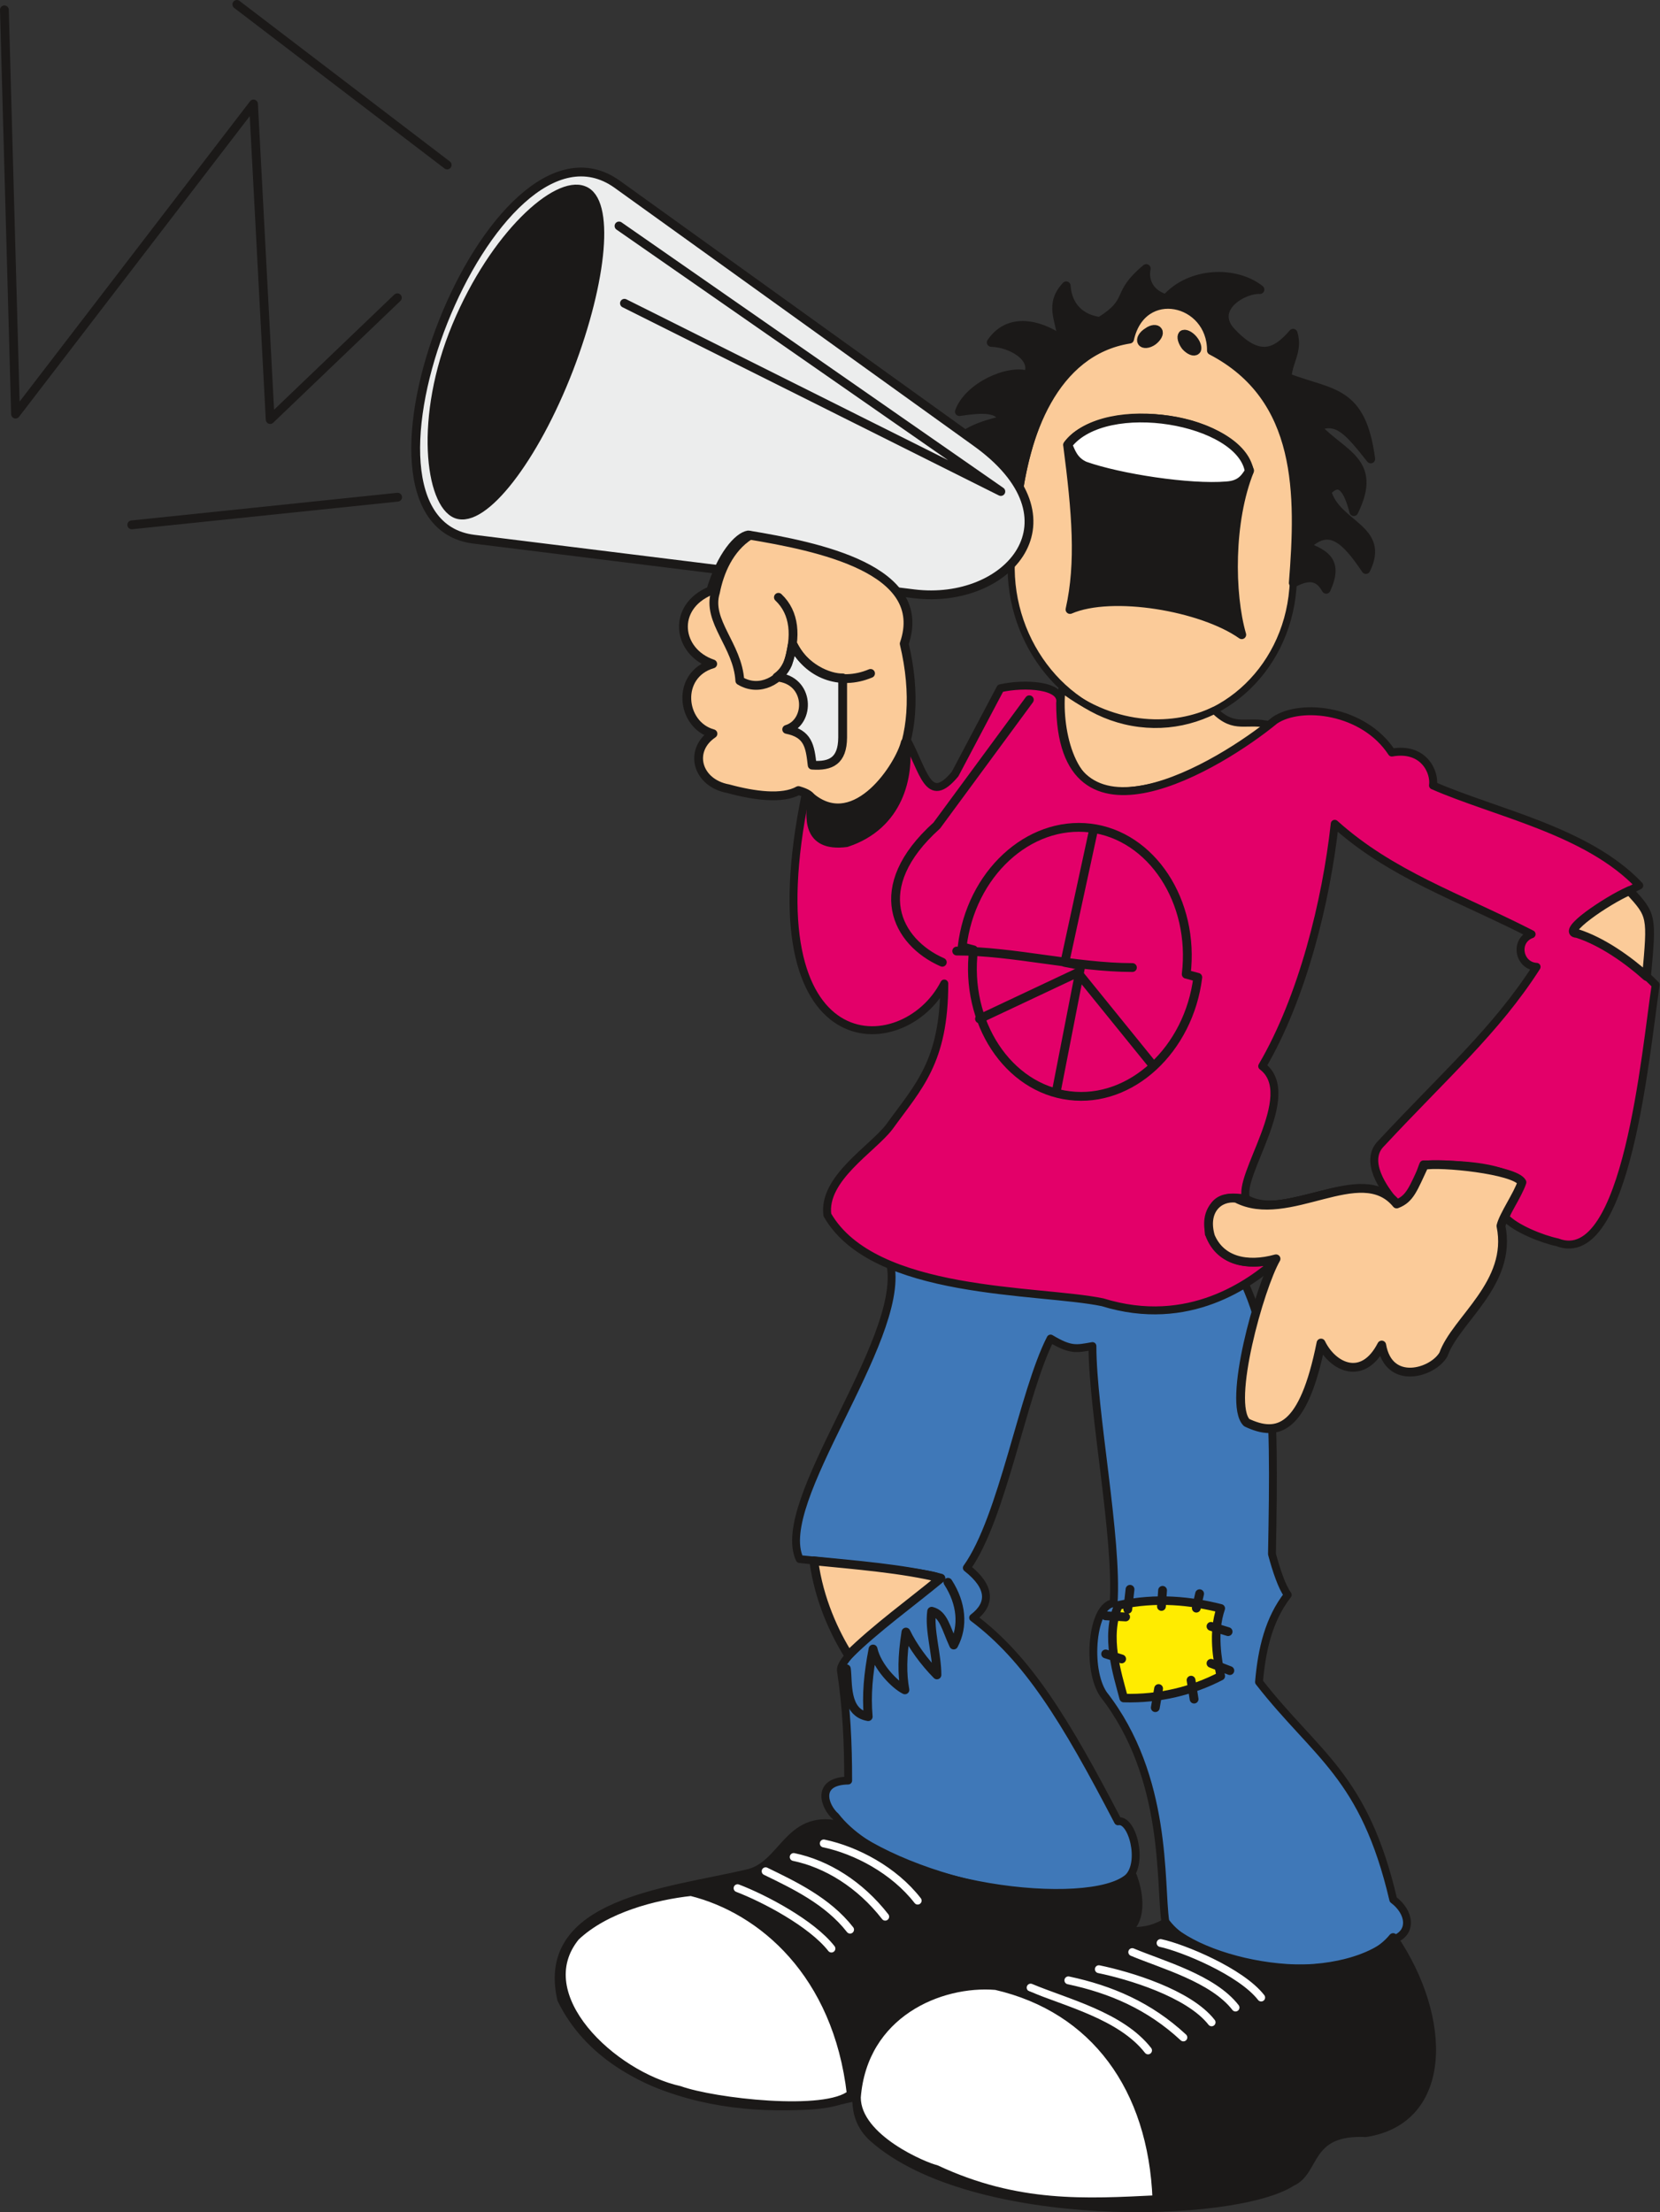 <svg xmlns="http://www.w3.org/2000/svg" xml:space="preserve" width="726.614" height="967.861" fill-rule="evenodd" stroke-linejoin="round" stroke-width="28.222" preserveAspectRatio="xMidYMid" version="1.2" viewBox="0 0 19225 25608"><rect x="0" y="0" width="19225" height="25608" fill="#333333" stroke="none"/><defs class="ClipPathGroup"><clipPath id="a" clipPathUnits="userSpaceOnUse"><path d="M0 0h19225v25608H0z"/></clipPath></defs><g class="SlideGroup"><g class="Slide" clip-path="url(#a)"><g class="Page"><g class="com.sun.star.drawing.ClosedBezierShape"><path fill="none" d="M11669 3459h3389v5741h-3389z" class="BoundingBox"/><path fill="#FBCB99" d="M13196 8375c895 112 1698-589 1777-1557 86-1004 152-2231-936-2769 31-188-134-508-457-544-277-52-493 285-493 409-1088 183-1286 1511-1370 2495-80 966 584 1855 1479 1966Zm0 0Zm-897-401c626 485 1314 465 1764 249 242 239 369 99 646 170-363 325-1210 813-1822 760-497 2-639-750-588-1179Z"/><path fill="none" stroke="#1B1918" stroke-linecap="round" stroke-width="82" d="M13196 8375c895 112 1698-589 1777-1557 86-1004 152-2231-936-2769 31-188-134-508-457-544-277-52-493 285-493 409-1088 183-1286 1511-1370 2495-80 966 584 1855 1479 1966Z"/><path fill="none" stroke="#1B1918" stroke-linecap="round" stroke-width="82" d="M12299 7974c626 485 1314 465 1764 249 242 239 369 99 646 170-363 325-1210 813-1822 760-497 2-639-750-588-1179Z"/></g><g class="com.sun.star.drawing.ClosedBezierShape"><path fill="none" d="M9173 14323h7168v8514H9173z" class="BoundingBox"/><path fill="#3F78B8" d="M14114 14369c-8 50-2663 599-3799 284 155 881-1363 2736-1054 3396 158 18 1593 157 1613 218 21 61-1168 855-1135 1073 66 440 84 841 84 1273-379 7-277 300-145 416 653 841 2939 1095 3387 709 183-175 48-688-117-653-618-1188-1053-1889-1678-2357 209-158 209-356-73-577 416-580 650-2032 970-2655 234 140 300 120 485 87 0 749 296 2232 245 2977-250 21-318 760-117 1055 752 962 650 2184 716 2629 402 568 1987 779 2640 210 228-76 195-317 0-462-338-1440-887-1664-1555-2520 33-388 117-731 333-1009-66-86-132-282-183-472 33-1771 33-2797-617-3622Z"/><path fill="none" stroke="#1B1918" stroke-linecap="round" stroke-width="91" d="M14114 14369c-8 50-2663 599-3799 284 155 881-1363 2736-1054 3396 158 18 1593 157 1613 218 21 61-1168 855-1135 1073 66 440 84 841 84 1273-379 7-277 300-145 416 653 841 2939 1095 3387 709 183-175 48-688-117-653-618-1188-1053-1889-1678-2357 209-158 209-356-73-577 416-580 650-2032 970-2655 234 140 300 120 485 87 0 749 296 2232 245 2977-250 21-318 760-117 1055 752 962 650 2184 716 2629 402 568 1987 779 2640 210 228-76 195-317 0-462-338-1440-887-1664-1555-2520 33-388 117-731 333-1009-66-86-132-282-183-472 33-1771 33-2797-617-3622Z"/></g><g class="com.sun.star.drawing.ClosedBezierShape"><path fill="none" d="M9144 7891h10079v7326H9144z" class="BoundingBox"/><path fill="#E30069" d="M11061 8961c-315 378-359-33-569-414-13 231-465 1196-1161 647-652 3161 1140 3100 1605 2192 0 908-300 1193-637 1660-193 254-773 597-717 1019 539 937 2445 858 3187 1011 998 309 1714-219 2024-493-587 134-719-165-793-300-22-452 219-427 379-414 376 318 1417-414 1796 61 195-13 274-376 310-450 359 0 869 0 1133 206-33 122-127 236-185 407 119 129 424 251 604 289 806 310 1022-2222 1138-2980-325-333-749-574-909-595-160-20 132-266 719-556-602-635-1666-841-2389-1158 23-155-106-447-477-381-323-495-1047-579-1354-374-627 516-2487 1654-2487-200 36-210-414-233-692-170l-525 993Zm0 0Zm4397 576c-99 897-373 2009-840 2806 442 332-303 1282-183 1536 467 267 1249-399 1719 36-127-148-365-478-155-681 725-780 1327-1306 1797-2041-208-12-261-304-58-378-866-442-1622-688-2280-1278Z"/><path fill="none" stroke="#1B1918" stroke-linecap="round" stroke-width="92" d="M11061 8961c-315 378-359-33-569-414-13 231-465 1196-1161 647-652 3161 1140 3100 1605 2192 0 908-300 1193-637 1660-193 254-773 597-717 1019 539 937 2445 858 3187 1011 998 309 1714-219 2024-493-587 134-719-165-793-300-22-452 219-427 379-414 376 318 1417-414 1796 61 195-13 274-376 310-450 359 0 869 0 1133 206-33 122-127 236-185 407 119 129 424 251 604 289 806 310 1022-2222 1138-2980-325-333-749-574-909-595-160-20 132-266 719-556-602-635-1666-841-2389-1158 23-155-106-447-477-381-323-495-1047-579-1354-374-627 516-2487 1654-2487-200 36-210-414-233-692-170l-525 993Z"/><path fill="none" stroke="#1B1918" stroke-linecap="round" stroke-width="92" d="M15458 9537c-99 897-373 2009-840 2806 442 332-303 1282-183 1536 467 267 1249-399 1719 36-127-148-365-478-155-681 725-780 1327-1306 1797-2041-208-12-261-304-58-378-866-442-1622-688-2280-1278Z"/></g><g class="com.sun.star.drawing.ClosedBezierShape"><path fill="none" d="M6423 3058h10209v22553H6423z" class="BoundingBox"/><path fill="#1B1918" d="M13697 3876c-20 22-5 81 36 134 45 48 96 69 119 46 23-15 8-76-33-125-41-50-99-76-122-55Zm0 0Zm-287-44c20 26-8 77-58 115-54 38-110 40-127 12-18-30 10-81 68-116 48-36 102-39 117-11Zm0 0Zm1568 2916c122-58 272-124 381 74 145-315-2-406-236-495 269-275 462-82 696 266 234-475-340-508-452-901 157-178 249-13 312 231 287-584-132-656-432-981 244-111 374 51 628 371-107-802-442-744-968-942 5-178 132-310 69-513-191 221-394 345-739-41-202-264 170-475 355-465-282-223-804-213-1088 107-216-66-254-236-229-350-373 309-142 365-536 612-221-28-375-171-391-412-200 214-73 384-45 630-183-140-590-315-823 25 228 6 525 173 426 379-233-74-691 135-795 422 277-41 460-46 506 101-526 117-676 300-818 783 282-145 302-354 655-150 0 302-213 513-434 637 239 10 635-7 757-282 79-802 421-1788 1305-1928 143-640 950-457 948 132 1050 547 1029 1667 948 2690Zm0 0ZM9707 21128c-590-122-633 483-1063 567-909 213-2397 332-2139 1450 610 1252 2513 1389 3425 1118-23 175 36 355 186 487 1148 1014 4184 940 4844 508 282-122 168-602 856-569 958-147 958-1315 318-2258-506 623-2150 361-2650-160-170 89-270 89-442 92 211-160 132-491 73-645-599 495-2552 106-3408-590Z"/><path fill="none" stroke="#1B1918" stroke-linecap="round" stroke-width="102" d="M13697 3876c-20 22-5 81 36 134 45 48 96 69 119 46 23-15 8-76-33-125-41-50-99-76-122-55Zm-287-44c20 26-8 77-58 115-54 38-110 40-127 12-18-30 10-81 68-116 48-36 102-39 117-11Z"/><path fill="none" stroke="#1B1918" stroke-linecap="round" stroke-width="102" d="M14978 6748c122-58 272-124 381 74 145-315-2-406-236-495 269-275 462-82 696 266 234-475-340-508-452-901 157-178 249-13 312 231 287-584-132-656-432-981 244-111 374 51 628 371-107-802-442-744-968-942 5-178 132-310 69-513-191 221-394 345-739-41-202-264 170-475 355-465-282-223-804-213-1088 107-216-66-254-236-229-350-373 309-142 365-536 612-221-28-375-171-391-412-200 214-73 384-45 630-183-140-590-315-823 25 228 6 525 173 426 379-233-74-691 135-795 422 277-41 460-46 506 101-526 117-676 300-818 783 282-145 302-354 655-150 0 302-213 513-434 637 239 10 635-7 757-282 79-802 421-1788 1305-1928 143-640 950-457 948 132 1050 547 1029 1667 948 2690ZM9707 21128c-590-122-633 483-1063 567-909 213-2397 332-2139 1450 610 1252 2513 1389 3425 1118-23 175 36 355 186 487 1148 1014 4184 940 4844 508 282-122 168-602 856-569 958-147 958-1315 318-2258-506 623-2150 361-2650-160-170 89-270 89-442 92 211-160 132-491 73-645-599 495-2552 106-3408-590Z"/></g><g class="com.sun.star.drawing.ClosedBezierShape"><path fill="none" d="M12833 18480h1356v1230h-1356z" class="BoundingBox"/><path fill="#FFEC00" d="M12953 18585c-156 365-13 791 61 1073 414 12 796-84 1124-254-38-186-97-504 0-784-341-86-743-133-1185-35Z"/><path fill="none" stroke="#1B1918" stroke-linecap="round" stroke-width="99" d="M12953 18585c-156 365-13 791 61 1073 414 12 796-84 1124-254-38-186-97-504 0-784-341-86-743-133-1185-35Z"/></g><g fill="none" class="com.sun.star.drawing.OpenBezierShape"><path d="M9751 18267h4544v1658H9751z" class="BoundingBox"/><path stroke="#1B1918" stroke-linecap="round" stroke-width="102" d="M10979 18318c157 243 182 508 66 726-92-198-115-356-255-391-31 218 61 496 61 737-150-152-280-333-359-496-45 288-45 486-12 669-115-56-323-267-369-473-56 290-78 532-56 783-275-46-231-401-253-554m3234-600-231-13m185 499-185-58m613 401-38 221m414-318 35 219m196-414 218 84m-218-512 198 61m-368-272 38-167m-442 147 13-186m-403 219 26-231"/></g><g fill="none" class="com.sun.star.drawing.ClosedBezierShape"><path d="M11092 9526h2832v3219h-2832z" class="BoundingBox"/><path stroke="#1B1918" stroke-linecap="round" stroke-width="102" d="M11275 10996c-102 838 396 1601 1111 1688 711 89 1382-531 1486-1370l-134-36c101-843-401-1606-1111-1692-714-86-1385 530-1484 1375l132 35Z"/></g><g fill="none" class="com.sun.star.drawing.OpenBezierShape"><path d="M8953 7792h498v1386h-498z" class="BoundingBox"/><path stroke="#1B1918" stroke-linecap="round" stroke-width="102" d="M9218 9126c277-122 231-661-105-676 323-127 201-625-109-606"/></g><g fill="none" class="com.sun.star.drawing.OpenBezierShape"><path d="M8496 21295h6157v2489H8496z" class="BoundingBox"/><path stroke="#FFF" stroke-linecap="round" stroke-width="91" d="M8542 21859c307 117 858 406 1087 699m-762-895c325 158 718 343 978 676m-653-841c381 79 767 315 1060 691m-712-848c373 78 814 309 1088 662m2813 491c256 54 932 331 1165 631m-1493-526c345 145 935 305 1196 642m-1583-444c345 71 1042 277 1306 615m-1659-486c493 105 938 295 1332 661m-1769-577c411 173 1046 325 1360 727"/></g><g class="com.sun.star.drawing.ClosedBezierShape"><path fill="none" d="M4763 1940h7206v4998H4763z" class="BoundingBox"/><path fill="#ECEDED" d="m7145 2131 4149 2981c1270 901 378 1897-711 1762l-5097-632c-1711-216 218-5133 1659-4111Z"/><path fill="none" stroke="#1B1918" stroke-linecap="round" stroke-width="102" d="m7145 2131 4149 2981c1270 901 378 1897-711 1762l-5097-632c-1711-216 218-5133 1659-4111Z"/></g><g class="com.sun.star.drawing.ClosedBezierShape"><path fill="none" d="M7864 6142h11293v13071H7864z" class="BoundingBox"/><path fill="#FBCB99" d="M10472 7452c298-863-996-1125-1806-1259-117 20-313 236-435 645-456 188-392 708 23 848-428 124-372 706 3 808-287 193-186 571 178 637 299 82 627 125 812 21 209 61 105 104 290 205 739 85 1213-741 935-1905Zm0 0Zm6022 6039c-127 269-163 389-319 447-416-508-1257 251-1857-66-205-25-386 142-299 442 119 282 421 353 759 259-190 330-566 1670-340 1896 358 170 658 91 861-921 137 282 485 448 703 23 82 476 593 323 715 109 142-403 803-823 666-1488 30-125 195-358 243-505-81-148-952-234-1132-196Zm0 0Zm-7069 4578c59 450 242 838 402 1092 315-312 736-614 1070-891-435-110-1009-155-1472-201Zm0 0Zm9446-7758c262 287 262 289 198 993-216-193-515-406-805-498-201-7 338-378 607-495Z"/><path fill="none" stroke="#1B1918" stroke-linecap="round" stroke-width="102" d="M10472 7452c298-863-996-1125-1806-1259-117 20-313 236-435 645-456 188-392 708 23 848-428 124-372 706 3 808-287 193-186 571 178 637 299 82 627 125 812 21 209 61 105 104 290 205 739 85 1213-741 935-1905Zm6022 6039c-127 269-163 389-319 447-416-508-1257 251-1857-66-205-25-386 142-299 442 119 282 421 353 759 259-190 330-566 1670-340 1896 358 170 658 91 861-921 137 282 485 448 703 23 82 476 593 323 715 109 142-403 803-823 666-1488 30-125 195-358 243-505-81-148-952-234-1132-196Zm-7069 4578c59 450 242 838 402 1092 315-312 736-614 1070-891-435-110-1009-155-1472-201Zm9446-7758c262 287 262 289 198 993-216-193-515-406-805-498-201-7 338-378 607-495Z"/></g><g class="com.sun.star.drawing.ClosedBezierShape"><path fill="none" d="M8946 7404h865v1509h-865z" class="BoundingBox"/><path fill="#ECEDED" d="M9179 7455c132 276 420 396 580 393v690c-2 271-137 335-353 320-25-221-46-364-295-414 278-84 273-573-114-606 162-114 160-317 182-383Z"/><path fill="none" stroke="#1B1918" stroke-linecap="round" stroke-width="102" d="M9179 7455c132 276 420 396 580 393v690c-2 271-137 335-353 320-25-221-46-364-295-414 278-84 273-573-114-606 162-114 160-317 182-383Z"/></g><g fill="none" class="com.sun.star.drawing.OpenBezierShape"><path d="M-1 0h13404v12701H-1z" class="BoundingBox"/><path stroke="#1B1918" stroke-linecap="round" stroke-width="102" d="M5179 1910 2743 51m1859 3396L3129 4857l-193-3653L180 4794 51 114m4554 5642-3079 320m5643-3460 4422 3074-4359-2179m1958 3960c168 330 531 477 892 325M8682 6198c-238 153-350 424-396 658-104 335 259 615 282 1024 234 142 483-18 556-196 102-317 82-589-109-769m2329 4880 1138-536 869 1072"/><path stroke="#1B1918" stroke-linecap="round" stroke-width="102" d="m12665 9605-333 1537 186 36-287 1470"/><path stroke="#1B1918" stroke-linecap="round" stroke-width="102" d="M11080 11010c656 0 1377 191 2035 191m-1194-3100-1072 1456c-800 719-465 1351 64 1583"/></g><g class="com.sun.star.drawing.ClosedBezierShape"><path fill="none" d="M4952 2138h9572v7676H4952z" class="BoundingBox"/><path fill="#1B1918" d="M9803 9755c612-201 731-775 681-1158-61 256-564 1049-1080 642-23 201-76 577 399 516Zm0 0Zm2561-4604c341-480 1847-416 2108 297-236 585-228 1425-91 1900-460-325-1501-503-1989-292 122-543 74-1120-28-1905Zm0 0ZM6759 2204c307 112 229 1024-170 2066-404 1046-991 1798-1303 1681-307-119-441-1117 0-2175 442-1059 1163-1696 1473-1572Z"/><path fill="none" stroke="#1B1918" stroke-linecap="round" stroke-width="102" d="M9803 9755c612-201 731-775 681-1158-61 256-564 1049-1080 642-23 201-76 577 399 516Zm2561-4604c341-480 1847-416 2108 297-236 585-228 1425-91 1900-460-325-1501-503-1989-292 122-543 74-1120-28-1905ZM6759 2204c307 112 229 1024-170 2066-404 1046-991 1798-1303 1681-307-119-441-1117 0-2175 442-1059 1163-1696 1473-1572Z"/></g><g class="com.sun.star.drawing.ClosedBezierShape"><path fill="none" d="M6450 4788h8071v20755H6450z" class="BoundingBox"/><path fill="#FFF" d="M12367 5148c440-566 2004-290 2101 307-61 102-120 160-262 170-429 36-1239-89-1641-231-134-58-165-173-198-246Zm0 0ZM6664 22419c345-328 917-475 1339-521 823 204 1696 948 1856 2345-289 251-1595 99-1989-43-774-171-1764-1095-1206-1781Zm0 0Zm3254 1862c76-973 966-1349 1616-1295 1143 264 1816 1183 1865 2479-821 40-1616 91-2561-351-112-23-920-350-920-833Z"/><path fill="none" stroke="#1B1918" stroke-linecap="round" stroke-width="102" d="M12367 5148c440-566 2004-290 2101 307-61 102-120 160-262 170-429 36-1239-89-1641-231-134-58-165-173-198-246ZM6664 22419c345-328 917-475 1339-521 823 204 1696 948 1856 2345-289 251-1595 99-1989-43-774-171-1764-1095-1206-1781Zm3254 1862c76-973 966-1349 1616-1295 1143 264 1816 1183 1865 2479-821 40-1616 91-2561-351-112-23-920-350-920-833Z"/></g></g></g></g></svg>
